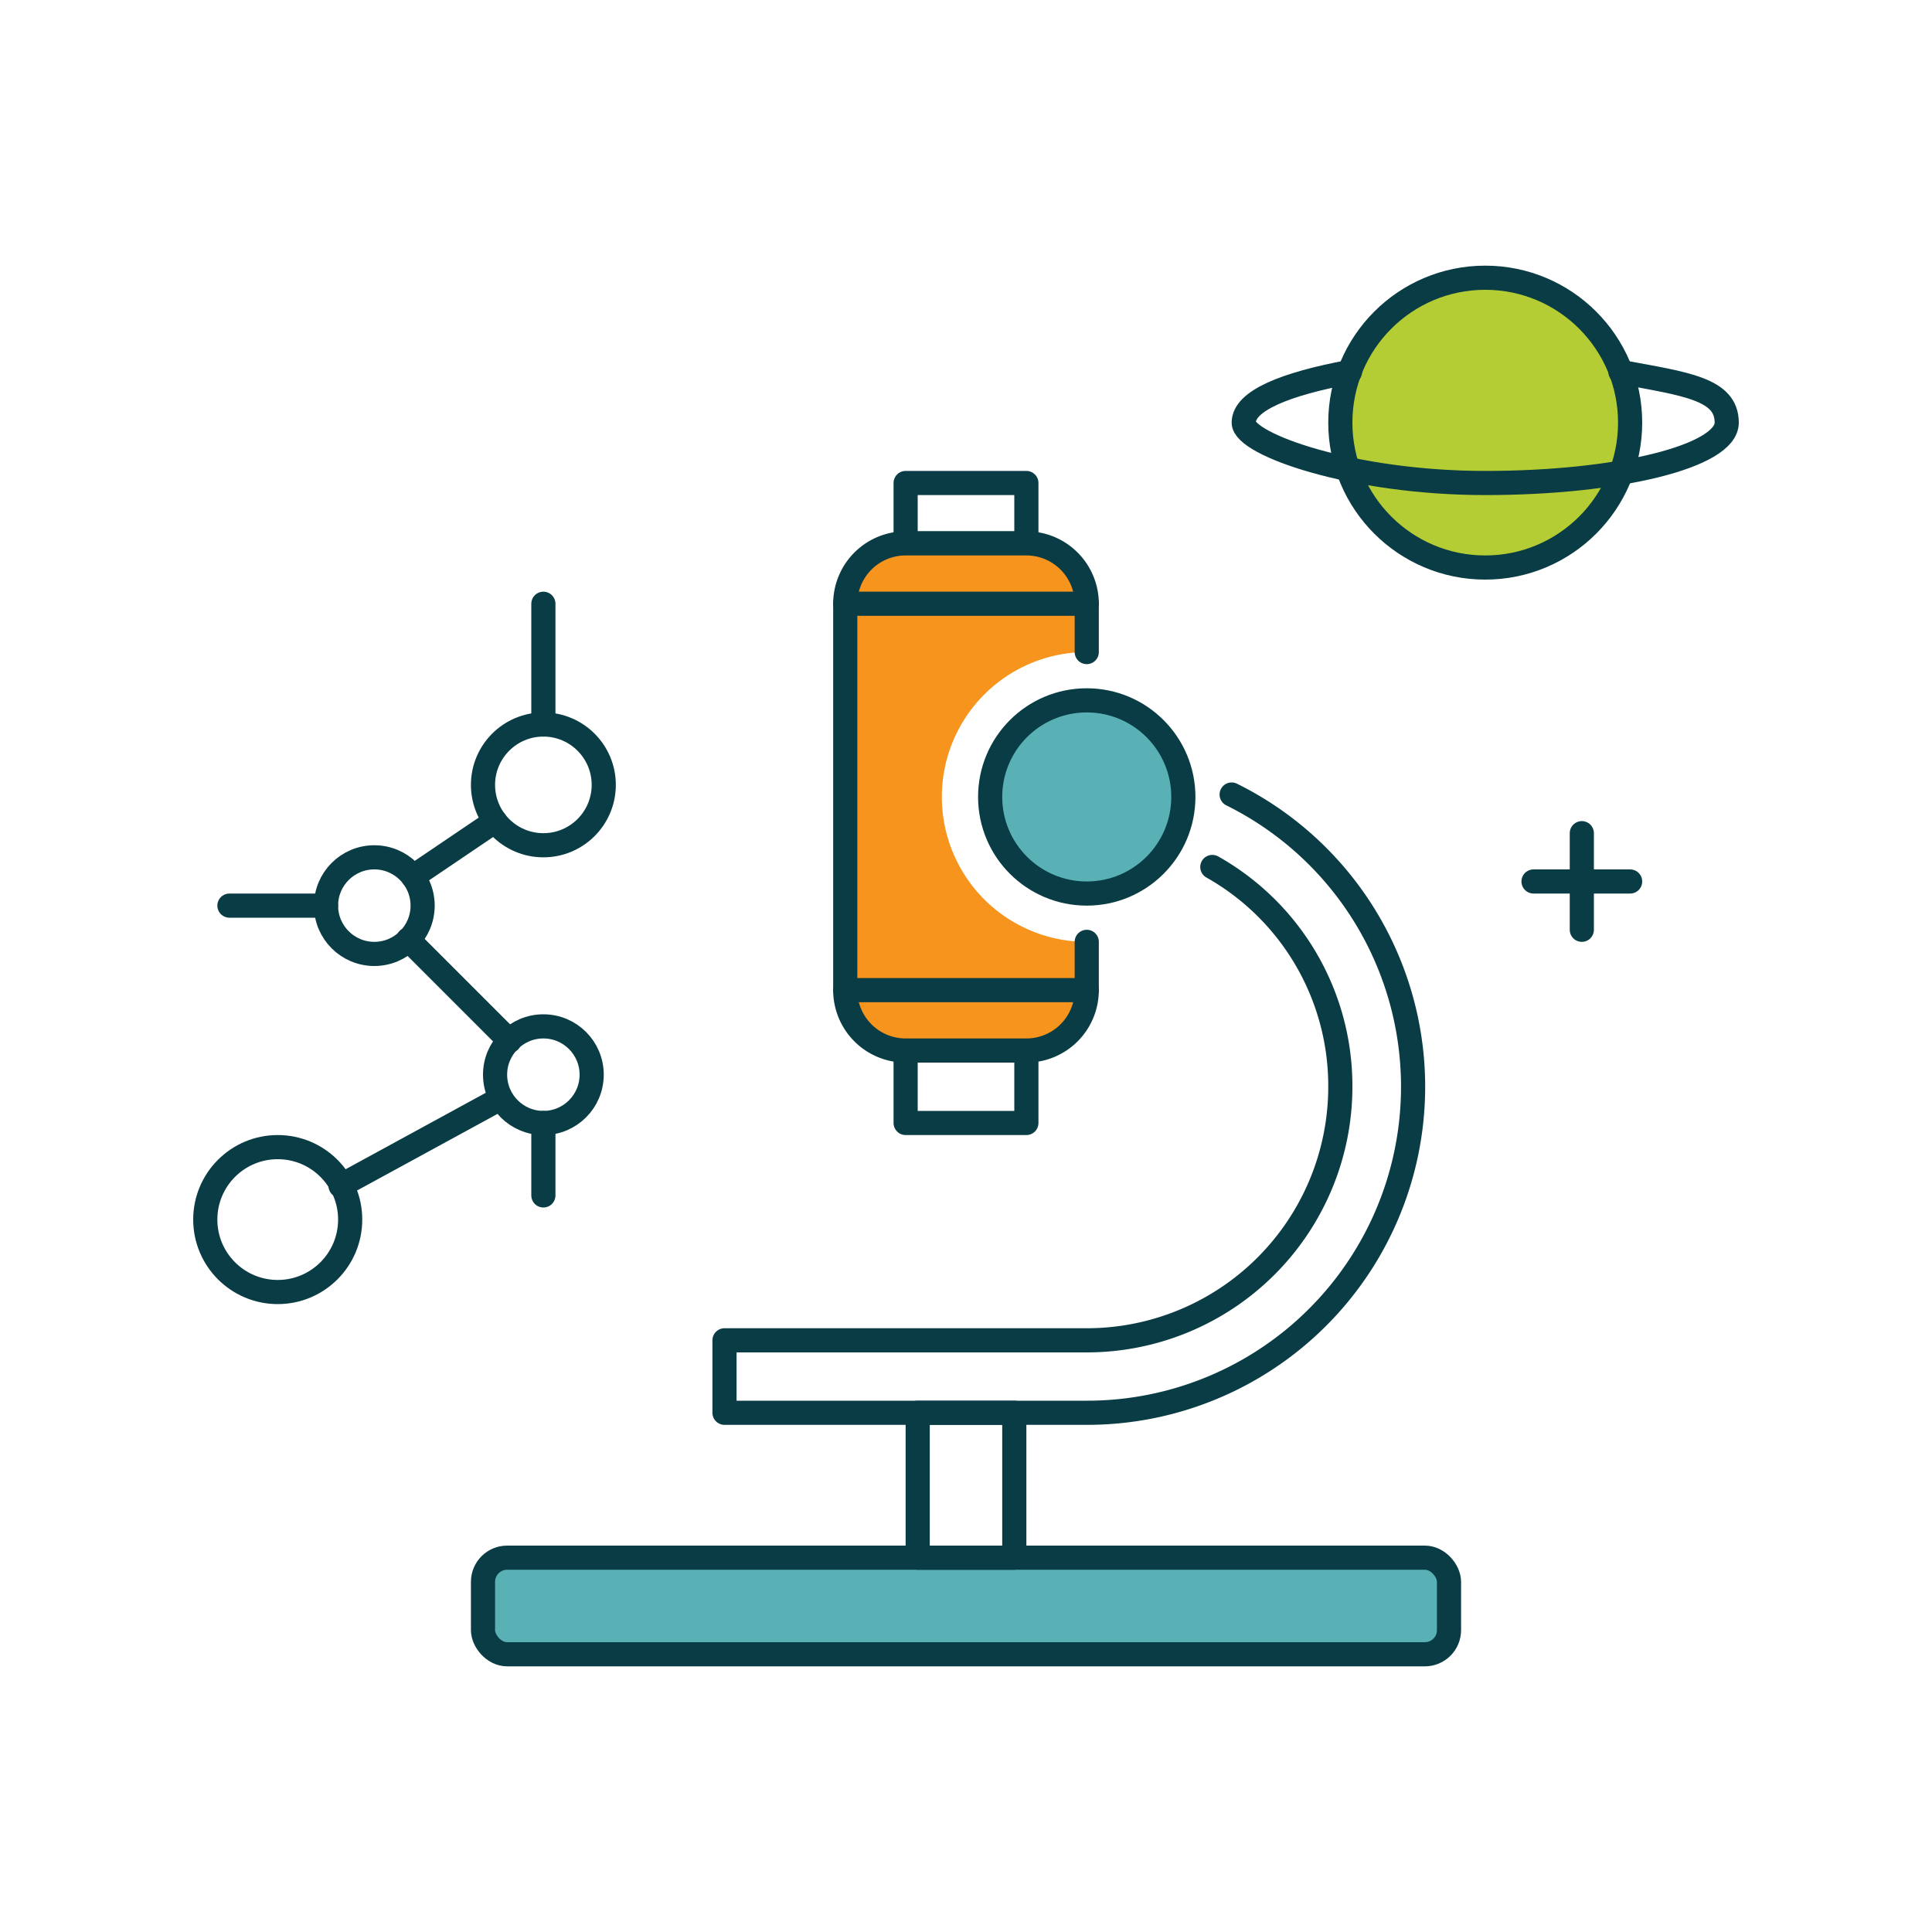 <svg xmlns="http://www.w3.org/2000/svg" viewBox="0 0 80 80"><defs><style>.a{fill:none;}.a,.b,.d{stroke:#093c44;stroke-linecap:round;stroke-linejoin:round;}.b{fill:#59b1b5;}.c{fill:#f7941d;}.d{fill:#b5cd34;}</style></defs><title>Science Research</title><rect class="a" x="37.5" y="20" width="5" height="2.5"></rect><rect class="a" x="37.5" y="43.5" width="5" height="3"></rect><rect class="b" x="20" y="64.5" width="40" height="4" rx="1" ry="1"></rect><circle class="b" cx="45" cy="33" r="4"></circle><path class="c" d="M39,33a6,6,0,0,1,6-6V25a2.5,2.5,0,0,0-2.5-2.5h-5A2.5,2.5,0,0,0,35,25V41a2.5,2.5,0,0,0,2.5,2.5h5A2.5,2.5,0,0,0,45,41V39A6,6,0,0,1,39,33Z"></path><path class="a" d="M45,27V25a2.5,2.5,0,0,0-2.5-2.5h-5A2.5,2.5,0,0,0,35,25V41a2.5,2.5,0,0,0,2.5,2.5h5A2.5,2.5,0,0,0,45,41V39"></path><rect class="a" x="38" y="58.5" width="4" height="6"></rect><path class="a" d="M50.2,35.9A10.4,10.4,0,0,1,55.5,45,10.5,10.5,0,0,1,45,55.5H30v3H45a13.5,13.5,0,0,0,6-25.6h0"></path><line class="a" x1="22.5" y1="46.5" x2="22.5" y2="49.5"></line><line class="a" x1="17.1" y1="36.3" x2="20.5" y2="34"></line><line class="a" x1="9.5" y1="37.5" x2="13.5" y2="37.5"></line><line class="a" x1="21.1" y1="43.1" x2="16.9" y2="38.9"></line><line class="a" x1="14.1" y1="49.1" x2="20.7" y2="45.5"></line><circle class="a" cx="15.5" cy="37.5" r="2"></circle><circle class="a" cx="22.5" cy="44.5" r="2"></circle><circle class="a" cx="11.5" cy="50.5" r="3"></circle><circle class="a" cx="22.5" cy="32.5" r="2.5"></circle><line class="a" x1="22.5" y1="30" x2="22.5" y2="25"></line><circle class="d" cx="61.5" cy="17.5" r="6"></circle><path class="a" d="M55.9,15.4c-2.7.5-4.4,1.2-4.4,2.1S56,20,61.5,20s10-1.1,10-2.5-1.7-1.6-4.4-2.1"></path><line class="a" x1="65.5" y1="38.5" x2="65.5" y2="34.5"></line><line class="a" x1="63.5" y1="36.5" x2="67.5" y2="36.5"></line><line class="a" x1="35" y1="25" x2="45" y2="25"></line><line class="a" x1="35" y1="41" x2="45" y2="41"></line></svg>
